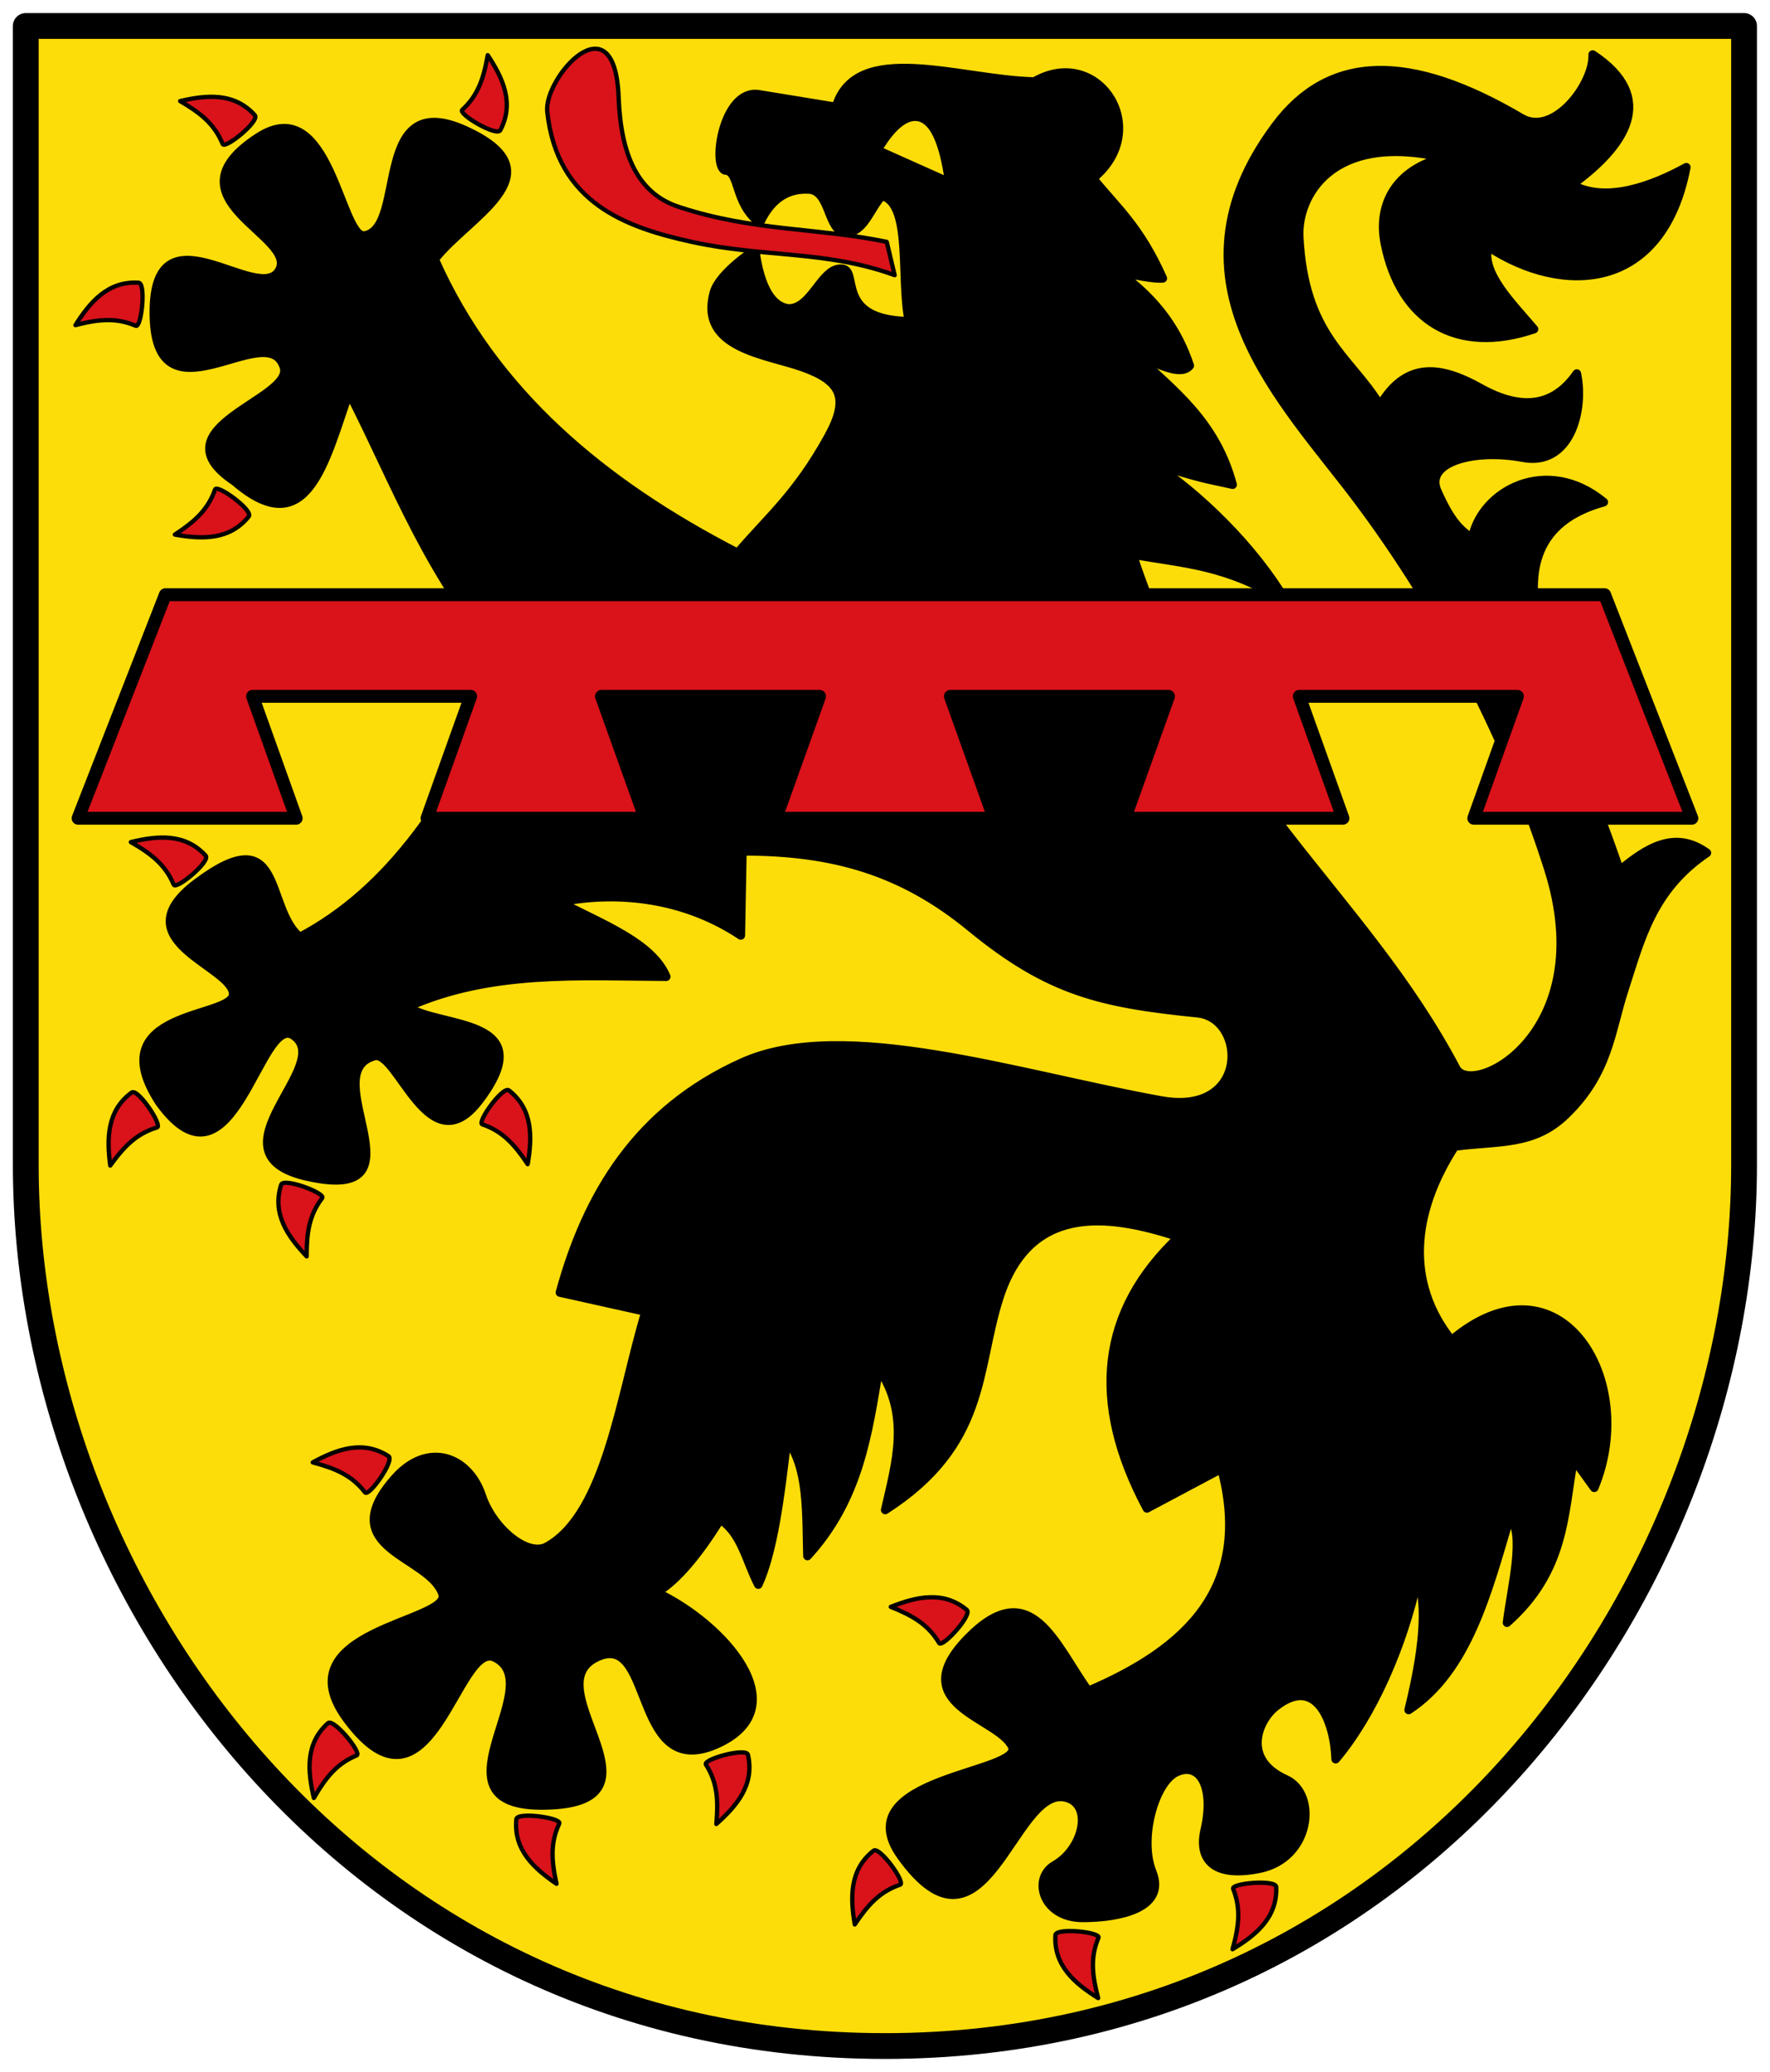 <?xml version="1.0" encoding="UTF-8" standalone="no"?>
<svg xmlns="http://www.w3.org/2000/svg" width="412" height="482">
 <g stroke="#000" stroke-linejoin="round" stroke-linecap="round">
  <path d="m405.96 6.04h-399.96v264.98c0 99.99 77.49 204.98 199.98 204.98 122.49 0 199.98-104.99 199.98-204.98v-264.98" fill="#fcdd09" stroke-width="6"/>
  <g fill-rule="evenodd">
   <path d="m45.786 205.44c20.41-15.334 15.74 5.766 24 12.554 20.912-11.07 35.07-31.787 49.11-62.03-19.225-21.539-26.594-43.08-37.663-64.62-5.552 15.719-9.659 35.29-26.585 20.678-18.862-12.537 13.775-19.03 11.447-26.585-3.746-12.157-30.375 14.68-30.28-12.923.09-25.409 24.415-1.226 29.17-9.6 4.58-8.07-27.12-16.626-4.8-31.02 16.643-10.731 18.991 23.925 24.739 22.893 10.09-1.812 1.142-35.467 24.37-24 20.396 9.846-.514 19.693-8.123 29.539 13.733 30.916 39.11 52.13 70.53 68.31 7.02-8.237 13.641-13.586 21.05-26.955 5.03-9.08 3.092-13.03-5.908-16.247-8.504-3.043-24.26-4.37-20.678-17.354 1.283-4.647 9.6-9.97 9.6-9.97 1.236 9.207 4.106 13.197 7.754 13.662 5.564.094 7.712-9.779 12.554-9.231 3.955.447-1.83 11.905 15.508 12.185-2.091-9.724.764-27.28-6.277-29.17-2.817 3.01-4.254 8.698-8.493 8.493-4.219-.205-3.487-9.682-8.493-9.97-4.469-.257-8.626 1.673-11.447 7.754-6.095-4.478-4.576-12.185-8.123-12.185-3.068-1.284-.331-18.827 7.754-17.724l18.09 2.954c4.72-15.681 28.94-6.292 46.16-5.908 14.744-8.537 27.701 11.08 13.662 22.524 5.416 6.725 10.831 11.08 16.247 23.262-2.086.188-6.364-.721-10.339-1.477 9.423 6.707 14.06 14.1 16.616 21.785-2.111 2.594-7.629-.489-12.554-2.585 8.705 8.417 18.495 15.314 22.524 30.28-4.953-1.156-7.466-1.266-18.831-5.169 10.691 6.988 23.682 19.32 31.386 32.493-13.932-8.76-23.763-8.892-35.817-11.08 18.468 56.23 53.35 78.15 75.33 119.63 3.886 6.855 33.555-8.374 21.416-46.525-10.545-33.14-27.11-62.715-44.31-85.66-17.304-23.09-46.29-50.722-19.2-87.14 12.525-16.837 31.28-17.13 57.23-1.846 7.586 4.467 16.923-7.973 16.616-14.77 15.312 10.121 7.421 21.377-4.8 30.28 7.877 4.373 18.708.269 26.585-4.062-5.552 28.912-28.661 29.972-46.16 18.462-1.611 6.154 5.506 13.05 10.708 19.2-17.937 6.083-31.13-1.884-34.709-19.939-1.849-9.331 2.843-17.28 13.662-19.939-26.28-6.06-34.09 9.195-33.601 18.462 1.221 23.05 11.735 27.614 18.831 39.14 6.076-10.303 14.09-9.183 23.262-4.062 9.982 5.575 17.319 4.166 22.524-3.323 1.826 8.597-1.601 21.634-12.554 19.57-11.336-2.136-22.926 1.023-19.939 7.754 3.341 7.53 5.416 8.956 8.123 11.08 2.068-11.138 17.373-19.461 30.647-8.493-16.177 4.451-18.18 16.07-15.14 29.17 5.608 24.12 12.554 37.828 18.831 56.49 6.408-5.33 12.93-9.41 20.308-4.062-12.824 8.658-15.482 20.367-19.2 31.755-3.232 9.898-3.644 19.528-13.662 29.17-7.495 7.214-15.384 6.03-25.847 7.385-9.936 15.409-11.478 31.608-.738 45.05 25.02-21.09 43.753 9.09 33.23 34.34l-4.8-6.646c-2.343 12.913-1.959 26.05-15.508 38.03 1.212-9.213 4.114-20.11.738-24.739-5.241 17.652-9.811 35.975-23.632 45.05 4.306-17.473 3.756-25.24 2.215-31.02-3.523 16.456-10.788 32.504-19.2 42.463-.34-8.972-4.603-19.695-14.03-12.185-4.03 3.213-7.885 12.237 2.389 16.859 7.559 3.401 5.888 18.376-6.081 20.804-11.147 2.261-14.243-2.592-12.766-8.94 2.287-9.83-.952-15.945-6.434-13.583-5.217 2.247-8.892 15.555-5.79 23.25 3.518 8.73-8.313 10.719-16.179 10.719-9.299 0-11.888-9.182-6.504-12.267 6.853-3.927 9.03-14.538 2.258-15.795-12.01-2.228-18.576 40.815-38.03 13.662-13.181-18.395 28.819-19.17 25.847-25.478-3.188-6.762-25.383-9.653-10.339-25.11 14.686-15.09 20.378 1.535 28.06 12.185 23.07-9.841 38.31-24.23 31.02-51.694l-17.354 9.231c-13.387-25.01-10.736-46.01 7.385-63.14-17.391-5.77-34.842-7.181-41.724 14.03-5.476 16.877-2.81 34.24-26.585 49.48 2.492-10.954 5.895-21.908-1.477-32.863-2.54 15.12-4.523 30.358-16.616 43.571-.284-10.04.203-20.692-4.8-26.955-1.512 13.31-3.197 26.1-6.646 33.601-2.822-5.441-3.924-11.984-8.862-15.14-4.923 7.89-9.846 14.01-14.77 16.985 15.33 7.217 32.771 26.429 14.4 35.08-19.991 9.412-14.969-25.334-27.693-20.308-16.254 6.42 16.787 33.22-11.08 34.709-30.794 1.643-.022-27.796-13.293-34.34-8.821-4.35-14.883 40.485-34.34 14.4-15.534-20.825 24.306-22.532 22.15-29.17-2.927-9.03-25.781-10.39-11.08-26.955 7.733-8.711 17.18-5.01 20.21 4.097 2.48 7.45 10.567 14.405 15.235 11.781 13.766-7.739 17.08-35.496 22.893-54.648l-19.939-4.431c6.218-22.845 18.02-42.572 42.463-53.54 23.644-10.61 64.15 2.86 97.48 8.862 20.612 3.712 19.915-19.16 8.493-20.308-22.605-2.278-34.692-5.055-52.802-19.939-15.793-12.98-31.774-17.771-53.17-17.724l-.369 19.57c-12.902-8.598-28.3-10.49-42.09-7.754 9.776 5.129 21.456 9.443 24.739 17.354-20.278-.097-40.874-1.579-60.19 7.02 7.402 5.091 31.439 2.298 16.616 21.785-11.642 15.305-18.911-11.856-24.37-10.339-14.14 3.93 12.713 34.33-15.508 28.06-24.07-5.347 6.795-26.03-3.323-32.863-7.877-5.32-14.11 39.13-31.17 15.609-14.236-21.724 17.16-19.438 17.14-25.21-.03-6.564-26.35-12.431-8.493-25.847z" stroke-width="2"/>
   <g fill="#da121a">
    <path d="m25.662 271.16c-.827-6.283-.782-12.759 4.985-16.985 1.452-1.064 7.277 7.714 5.908 8.123-4.779 1.429-7.666 4.396-10.893 8.862z"/>
    <path d="m144 22.662c-.878-23.364-17.463-4.581-16.616 3.323 2.294 21.401 18.542 26.968 33.601 30.28 16.715 3.674 31.395 1.96 47.26 7.754l-1.846-7.754c-16.12-3.323-31.05-2.425-48.37-8.123-9.479-3.118-13.521-11.895-14.03-25.478"/>
   </g>
  </g>
 </g>
 <g fill-rule="evenodd">
  <path d="m205.67 34.478c4.77-7.613 11.199-11.312 14.03 6.277z" fill="#fcdd09"/>
  <g fill="#da121a" stroke="#000" stroke-linejoin="round" stroke-linecap="round">
   <path d="m30.455 195.91c6.159-1.49 12.604-2.133 17.419 3.151 1.212 1.33-6.897 8.06-7.449 6.738-1.929-4.6-5.186-7.156-9.969-9.889z"/>
   <path d="m71.38 292.29c-4.358-4.6-8.123-9.87-5.936-16.676.551-1.713 10.42 1.972 9.552 3.108-3.03 3.963-3.626 8.06-3.615 13.569z"/>
   <path d="m122.83 270.84c1.059-6.248 1.253-12.721-4.353-17.16-1.411-1.117-7.557 7.439-6.204 7.899 4.723 1.605 7.498 4.676 10.557 9.259z"/>
   <path d="m40.711 124.37c6.239 1.109 12.711 1.355 17.192-4.215 1.128-1.402-7.378-7.617-7.849-6.268-1.643 4.71-4.736 7.461-9.343 10.483z"/>
   <path d="m17.561 75.64c3.384-5.357 7.563-10.306 14.698-9.865 1.796.111.657 10.584-.657 10.02-4.587-1.959-8.704-1.527-14.04-.158z"/>
   <path d="m41.933 23.518c6.171-1.44 12.621-2.031 17.393 3.293 1.201 1.34-6.962 7.999-7.504 6.677-1.892-4.616-5.127-7.198-9.889-9.97z"/>
   <path d="m113.53 12.829c3.487 5.291 6.273 11.138 2.93 17.457-.842 1.591-9.914-3.763-8.861-4.729 3.676-3.372 4.978-7.301 5.931-12.728z"/>
   <path d="m72.79 340.22c5.566-3.03 11.627-5.313 17.642-1.449 1.514.973-4.585 9.562-5.459 8.432-3.051-3.947-6.856-5.576-12.183-6.982z"/>
   <path d="m73.06 418.29c-1.448-6.169-2.047-12.618 3.27-17.397 1.339-1.203 8.01 6.951 6.687 7.495-4.613 1.898-7.191 5.137-9.957 9.902z"/>
   <path d="m129.54 438.26c-5.237-3.568-10.04-7.916-9.348-15.03.173-1.791 10.601-.289 9.994 1-2.118 4.517-1.828 8.646-.646 14.03z"/>
   <path d="m166.74 424.34c4.74-4.205 8.949-9.128 7.36-16.1-.4-1.755-10.551 1.061-9.785 2.268 2.675 4.211 2.913 8.343 2.425 13.831z"/>
   <path d="m207.35 373.83c5.893-2.33 12.186-3.862 17.688.703 1.385 1.149-5.712 8.935-6.442 7.706-2.549-4.288-6.128-6.367-11.245-8.41z"/>
   <path d="m198.96 447.71c-1.054-6.248-1.243-12.722 4.367-17.15 1.412-1.116 7.551 7.445 6.198 7.904-4.724 1.601-7.502 4.67-10.565 9.25z"/>
   <path d="m255.61 464.84c-5.377-3.353-10.349-7.504-9.948-14.641.101-1.797 10.58-.718 10.03.6-1.933 4.599-1.477 8.713-.078 14.04z"/>
   <path d="m286.89 453.48c5.428-3.27 10.464-7.342 10.174-14.486-.073-1.798-10.568-.881-10.03.444 1.862 4.628 1.342 8.735-.139 14.04z"/>
  </g>
 </g>
 <path d="m38.488 138.36h335.02l20.304 52h-50.761l10.152-28.364h-50.761l10.152 28.364h-50.761l10.152-28.364h-50.761l10.152 28.364h-50.761l10.152-28.364h-50.761l10.152 28.364h-50.761l10.152-28.364h-50.761l10.152 28.364h-50.761z" fill="#da121a" stroke="#000" stroke-linejoin="round" stroke-linecap="round" stroke-width="3"/>
</svg>
